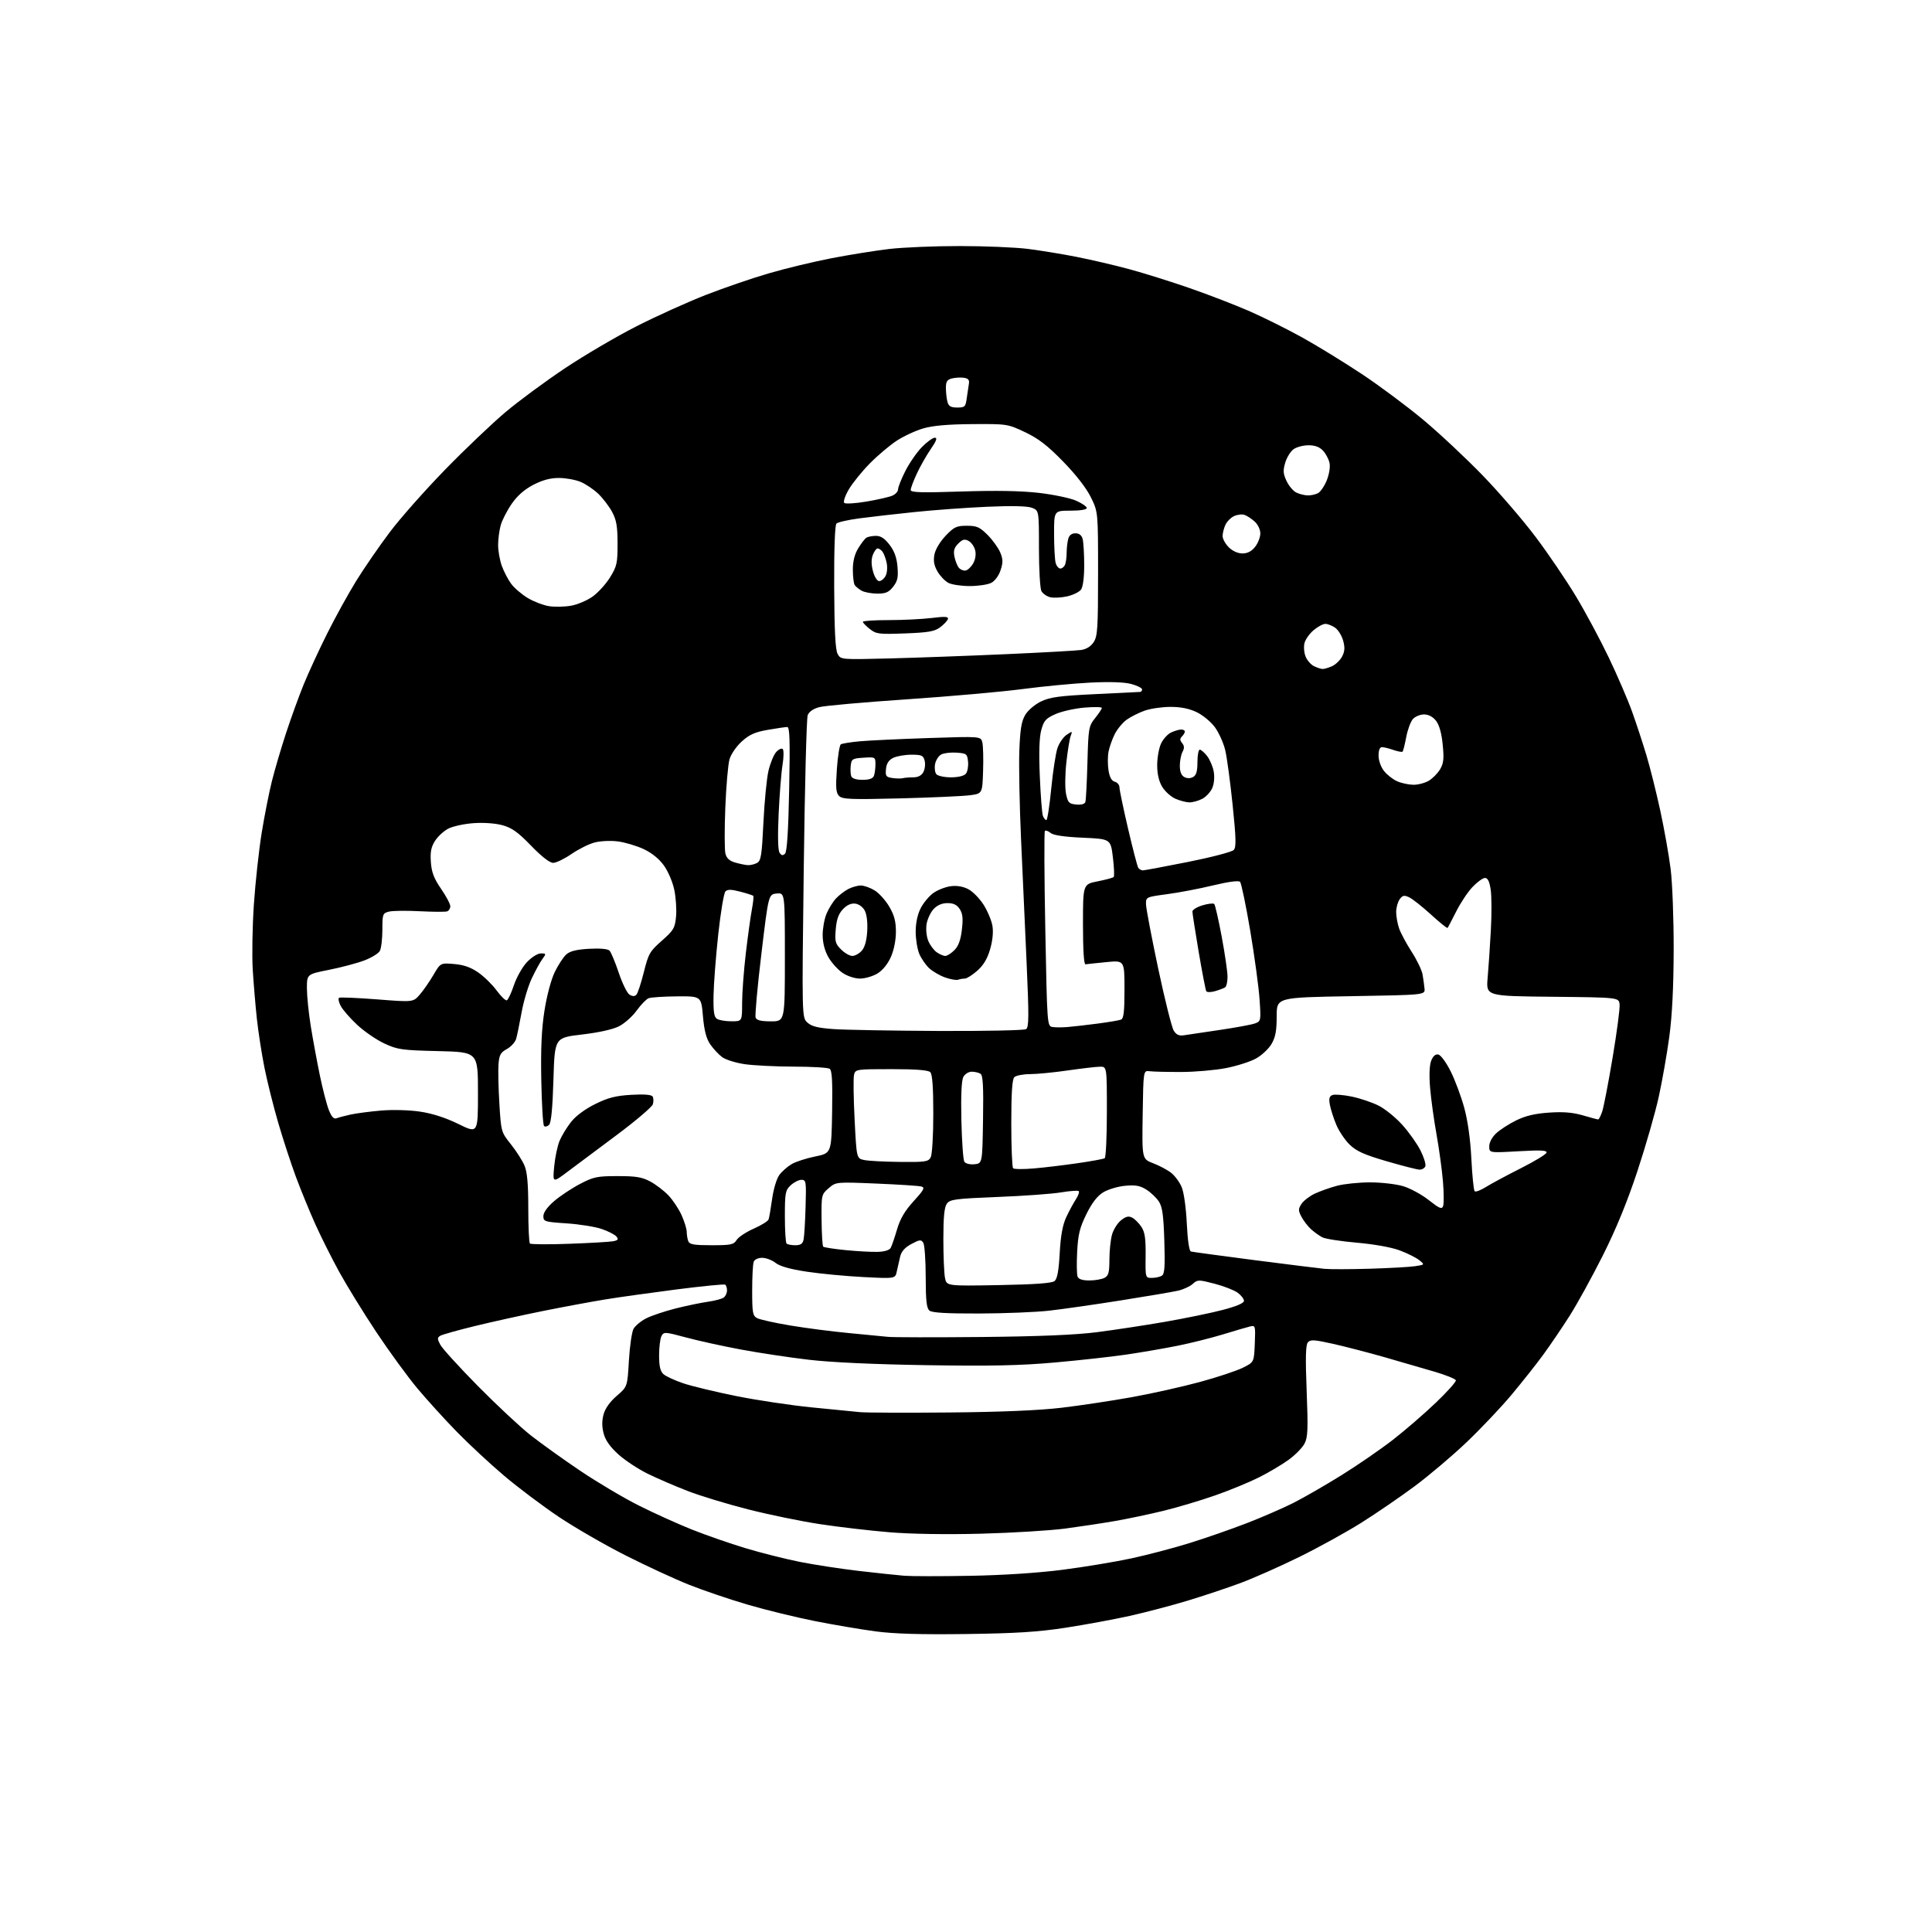 <?xml version="1.0" encoding="UTF-8" standalone="no"?>
<svg 
  version="1.1" 
  xmlns="http://www.w3.org/2000/svg" 
  xmlns:xlink="http://www.w3.org/1999/xlink" 
  xmlns:svg="http://www.w3.org/2000/svg"
  xmlns:rdf="http://www.w3.org/1999/02/22-rdf-syntax-ns#"
  xmlns:cc="http://creativecommons.org/ns#"
  xmlns:dc="http://purl.org/dc/elements/1.1/"
  viewBox="0 0 768 768"
  width="768"
  height="768"
>
<style>svg {background-color: white; }</style>"
<path stroke="none" fill="black" fill-rule="evenodd" d="M384.00,649.55C366.08,649.79 355.38,649.48 348.00,648.49C342.23,647.72 331.43,645.89 324.00,644.42C316.57,642.95 304.61,640.03 297.40,637.93C290.20,635.82 279.64,632.25 273.93,629.97C268.22,627.70 256.80,622.42 248.56,618.24C240.31,614.07 228.38,607.17 222.03,602.91C215.69,598.65 206.00,591.37 200.50,586.72C195.00,582.07 186.59,574.27 181.81,569.38C177.03,564.50 169.91,556.67 165.99,552.00C162.08,547.33 154.69,537.20 149.57,529.50C144.46,521.80 137.81,511.00 134.79,505.50C131.78,500.00 127.50,491.45 125.28,486.50C123.06,481.55 119.65,473.23 117.70,468.00C115.75,462.77 112.58,453.10 110.65,446.50C108.72,439.90 106.24,430.00 105.14,424.50C104.04,419.00 102.68,410.23 102.11,405.00C101.55,399.77 100.81,391.00 100.47,385.50C100.13,380.00 100.33,368.30 100.92,359.50C101.52,350.70 102.92,337.89 104.03,331.03C105.15,324.17 106.97,314.95 108.08,310.53C109.18,306.11 111.70,297.55 113.68,291.50C115.66,285.45 118.84,276.68 120.75,272.00C122.66,267.32 126.86,258.23 130.09,251.78C133.31,245.33 138.51,235.92 141.63,230.87C144.76,225.82 150.73,217.14 154.91,211.59C159.08,206.04 169.02,194.81 177.00,186.63C184.97,178.45 195.78,168.17 201.00,163.78C206.22,159.39 216.81,151.58 224.52,146.43C232.23,141.28 245.06,133.75 253.02,129.70C260.98,125.65 273.42,120.03 280.66,117.21C287.89,114.39 299.21,110.51 305.81,108.60C312.40,106.68 323.58,103.99 330.65,102.63C337.72,101.26 348.00,99.62 353.50,98.97C359.00,98.33 371.60,97.80 381.50,97.81C391.40,97.81 403.55,98.32 408.50,98.93C413.45,99.55 422.23,100.98 428.00,102.12C433.77,103.26 443.23,105.46 449.00,107.03C454.77,108.59 465.57,111.98 473.00,114.56C480.43,117.14 491.04,121.24 496.59,123.66C502.14,126.09 511.59,130.79 517.59,134.11C523.59,137.44 534.28,144.00 541.35,148.69C548.42,153.38 559.45,161.60 565.85,166.95C572.26,172.31 582.90,182.28 589.50,189.11C596.10,195.94 605.55,206.93 610.50,213.52C615.45,220.10 622.62,230.67 626.43,237.00C630.24,243.32 636.15,254.35 639.57,261.50C642.98,268.65 647.15,278.32 648.82,283.00C650.49,287.68 653.03,295.40 654.46,300.16C655.90,304.92 658.37,314.82 659.97,322.16C661.56,329.50 663.43,340.00 664.11,345.50C664.80,351.00 665.34,365.40 665.31,377.50C665.28,392.25 664.71,403.62 663.59,412.00C662.66,418.88 660.77,429.68 659.38,436.00C658.00,442.32 654.17,455.64 650.88,465.59C646.83,477.83 642.38,488.67 637.14,499.09C632.88,507.57 626.96,518.33 623.99,523.00C621.02,527.67 616.28,534.67 613.45,538.54C610.62,542.40 604.87,549.66 600.68,554.66C596.49,559.65 588.46,568.11 582.84,573.46C577.22,578.80 567.97,586.62 562.29,590.84C556.61,595.05 547.14,601.54 541.23,605.26C535.33,608.98 524.20,615.12 516.50,618.91C508.80,622.70 498.23,627.38 493.00,629.32C487.77,631.26 478.32,634.41 472.00,636.32C465.68,638.23 455.32,640.95 449.00,642.36C442.68,643.76 431.20,645.88 423.50,647.06C412.65,648.73 403.76,649.29 384.00,649.55zM385.57,626.41C398.60,626.18 412.63,625.27 422.31,624.02C430.92,622.92 443.27,620.87 449.74,619.48C456.21,618.08 466.67,615.33 472.98,613.36C479.30,611.40 489.44,607.86 495.51,605.52C501.59,603.17 509.92,599.55 514.03,597.49C518.14,595.42 526.77,590.45 533.22,586.44C539.66,582.44 548.88,576.09 553.72,572.33C558.55,568.57 566.23,561.94 570.78,557.58C575.33,553.23 578.91,549.22 578.73,548.68C578.54,548.13 574.82,546.63 570.45,545.33C566.08,544.04 557.10,541.43 550.50,539.54C543.90,537.65 534.57,535.24 529.78,534.17C522.30,532.51 520.89,532.43 519.88,533.64C519.02,534.68 518.90,539.82 519.42,552.96C520.01,568.06 519.88,571.33 518.59,573.82C517.75,575.45 514.91,578.36 512.28,580.27C509.65,582.19 504.32,585.35 500.42,587.30C496.53,589.25 488.66,592.49 482.92,594.49C477.19,596.49 468.00,599.23 462.50,600.57C457.00,601.91 448.45,603.72 443.50,604.58C438.55,605.45 429.55,606.81 423.50,607.62C417.45,608.42 402.38,609.34 390.00,609.67C376.14,610.03 362.12,609.81 353.50,609.09C345.80,608.45 333.43,607.01 326.00,605.88C318.57,604.76 305.72,602.12 297.43,600.01C289.14,597.90 278.34,594.62 273.43,592.72C268.52,590.82 261.39,587.75 257.60,585.90C253.80,584.05 248.53,580.58 245.87,578.19C242.59,575.24 240.69,572.58 239.98,569.91C239.25,567.20 239.23,564.80 239.93,562.23C240.58,559.85 242.48,557.19 245.18,554.87C249.40,551.24 249.40,551.24 250.00,540.87C250.33,535.17 251.16,529.49 251.83,528.25C252.51,527.02 254.78,525.13 256.87,524.07C258.96,523.00 264.23,521.23 268.59,520.13C272.94,519.04 278.75,517.83 281.50,517.45C284.25,517.06 287.06,516.30 287.75,515.75C288.44,515.20 289.00,513.94 289.00,512.94C289.00,511.94 288.66,510.91 288.25,510.66C287.84,510.41 279.18,511.26 269.00,512.56C258.82,513.87 246.00,515.66 240.50,516.56C235.00,517.46 223.97,519.51 216.00,521.11C208.03,522.71 195.85,525.40 188.95,527.08C182.05,528.76 175.77,530.52 175.00,531.00C173.79,531.75 173.80,532.26 175.05,534.59C175.85,536.08 182.57,543.47 190.00,551.00C197.43,558.53 206.85,567.32 210.94,570.54C215.03,573.75 223.91,580.12 230.68,584.68C237.45,589.24 247.94,595.46 253.99,598.50C260.04,601.53 269.52,605.82 275.04,608.02C280.57,610.22 290.14,613.55 296.30,615.41C302.46,617.27 312.23,619.73 318.00,620.88C323.77,622.03 334.35,623.65 341.50,624.48C348.65,625.31 356.75,626.17 359.50,626.39C362.25,626.61 373.98,626.62 385.57,626.41zM377.50,561.48C397.87,561.30 413.13,560.65 422.00,559.60C429.43,558.72 442.02,556.82 450.00,555.38C457.98,553.94 470.12,551.22 477.00,549.35C483.88,547.48 491.52,544.94 494.00,543.72C498.50,541.50 498.50,541.50 498.80,534.12C499.09,526.87 499.05,526.76 496.80,527.32C495.53,527.63 490.71,529.04 486.09,530.46C481.46,531.87 473.36,533.90 468.09,534.96C462.81,536.02 453.64,537.60 447.71,538.47C441.77,539.34 428.95,540.76 419.21,541.62C405.60,542.83 393.86,543.08 368.50,542.68C347.44,542.35 330.43,541.57 321.50,540.52C313.80,539.62 301.65,537.79 294.50,536.45C287.35,535.12 277.54,532.97 272.71,531.66C264.35,529.41 263.87,529.38 262.96,531.08C262.43,532.06 262.00,535.53 262.00,538.78C262.00,543.14 262.46,545.10 263.75,546.26C264.71,547.12 268.29,548.76 271.69,549.91C275.10,551.05 284.55,553.32 292.69,554.96C300.84,556.60 314.25,558.61 322.50,559.44C330.75,560.27 339.52,561.14 342.00,561.36C344.48,561.58 360.45,561.64 377.50,561.48zM390.00,531.48C412.90,531.26 427.46,530.65 436.00,529.57C442.88,528.69 455.06,526.84 463.07,525.45C471.08,524.06 481.43,521.93 486.07,520.71C491.55,519.27 494.50,518.01 494.50,517.11C494.50,516.34 493.38,514.89 492.00,513.88C490.62,512.87 486.49,511.26 482.82,510.30C476.42,508.64 476.05,508.65 474.14,510.37C473.04,511.37 470.43,512.57 468.32,513.06C466.22,513.54 455.95,515.29 445.50,516.94C435.05,518.60 422.23,520.43 417.00,521.02C411.77,521.61 399.27,522.11 389.22,522.14C376.24,522.18 370.52,521.84 369.47,520.98C368.33,520.03 368.00,517.07 367.98,507.63C367.98,500.96 367.54,494.82 367.01,494.00C366.17,492.69 365.57,492.75 362.31,494.50C359.73,495.87 358.33,497.44 357.83,499.50C357.43,501.15 356.83,503.81 356.49,505.40C355.89,508.30 355.89,508.30 343.19,507.65C336.21,507.29 326.08,506.33 320.67,505.51C314.08,504.52 310.01,503.36 308.29,502.01C306.88,500.91 304.49,500.00 302.97,500.00C301.38,500.00 299.96,500.67 299.61,501.58C299.27,502.45 299.00,507.61 299.00,513.05C299.00,521.82 299.22,523.05 300.95,523.97C302.02,524.55 307.99,525.87 314.20,526.91C320.42,527.95 330.90,529.31 337.50,529.92C344.10,530.54 351.07,531.21 353.00,531.42C354.93,531.63 371.57,531.65 390.00,531.48zM397.01,510.85C411.52,510.58 418.17,510.10 419.22,509.23C420.28,508.36 420.87,505.13 421.25,498.12C421.64,491.19 422.41,486.94 423.84,483.87C424.96,481.47 426.68,478.28 427.65,476.79C428.62,475.30 429.15,473.82 428.82,473.49C428.50,473.17 425.37,473.39 421.87,473.98C418.37,474.58 407.02,475.40 396.65,475.81C379.75,476.49 377.65,476.76 376.40,478.47C375.38,479.86 375.00,483.72 375.00,492.57C375.00,499.27 375.29,506.21 375.65,507.99C376.29,511.22 376.29,511.22 397.01,510.85zM433.03,509.00C435.29,509.00 438.00,508.53 439.07,507.96C440.66,507.11 441.00,505.83 441.01,500.71C441.01,497.30 441.47,492.83 442.04,490.80C442.61,488.76 444.23,486.18 445.64,485.07C447.61,483.52 448.66,483.28 450.11,484.06C451.15,484.61 452.79,486.27 453.75,487.74C455.11,489.81 455.48,492.40 455.40,499.21C455.30,508.00 455.30,508.00 457.90,507.98C459.33,507.98 461.12,507.58 461.87,507.10C462.95,506.41 463.16,503.50 462.84,493.27C462.52,483.04 462.06,479.75 460.66,477.61C459.69,476.12 457.45,474.00 455.70,472.89C453.18,471.31 451.38,470.98 447.23,471.37C444.33,471.64 440.41,472.82 438.51,473.99C436.16,475.44 434.04,478.20 431.85,482.66C429.21,488.01 428.55,490.71 428.19,497.55C427.95,502.15 428.02,506.61 428.35,507.46C428.75,508.50 430.27,509.00 433.03,509.00zM544.50,504.34C552.20,504.11 560.28,503.66 562.46,503.34C566.41,502.75 566.41,502.75 564.17,500.93C562.93,499.93 559.45,498.19 556.42,497.06C553.15,495.83 546.26,494.59 539.38,493.99C533.02,493.43 526.85,492.48 525.66,491.86C524.47,491.25 522.44,489.79 521.15,488.63C519.87,487.46 518.15,485.23 517.34,483.67C516.04,481.18 516.05,480.58 517.36,478.57C518.18,477.32 520.55,475.49 522.63,474.50C524.71,473.52 528.68,472.11 531.46,471.37C534.23,470.63 540.13,470.02 544.57,470.01C549.01,470.01 554.94,470.68 557.75,471.52C560.57,472.35 565.16,474.85 567.95,477.06C572.16,480.38 573.14,480.80 573.65,479.46C574.00,478.57 573.97,474.17 573.60,469.67C573.23,465.18 572.08,456.77 571.05,451.00C570.01,445.23 568.86,436.90 568.49,432.50C568.07,427.47 568.23,423.45 568.91,421.68C569.64,419.81 570.59,418.97 571.75,419.19C572.73,419.38 574.89,422.32 576.68,425.91C578.43,429.41 580.85,435.93 582.07,440.39C583.47,445.53 584.51,452.96 584.89,460.67C585.23,467.36 585.81,473.15 586.20,473.53C586.58,473.92 588.59,473.16 590.67,471.86C592.74,470.56 598.92,467.24 604.39,464.48C609.87,461.72 614.53,458.91 614.76,458.22C615.08,457.26 612.61,457.13 603.59,457.64C592.00,458.30 592.00,458.30 592.00,455.69C592.00,454.13 593.11,452.04 594.75,450.51C596.26,449.09 599.84,446.78 602.70,445.38C606.39,443.56 610.16,442.66 615.75,442.28C621.40,441.89 625.17,442.20 629.20,443.37C632.29,444.27 635.03,445.00 635.31,445.00C635.58,445.00 636.29,443.62 636.88,441.92C637.47,440.23 639.34,430.55 641.04,420.42C642.74,410.28 643.99,400.75 643.82,399.24C643.50,396.50 643.50,396.50 617.12,396.23C590.73,395.97 590.73,395.97 591.36,388.73C591.71,384.75 592.28,376.29 592.63,369.92C592.99,363.55 592.96,356.24 592.58,353.67C592.09,350.39 591.41,349.00 590.31,349.00C589.44,349.00 587.20,350.63 585.32,352.62C583.44,354.61 580.52,359.00 578.84,362.37C577.15,365.74 575.61,368.67 575.42,368.87C575.24,369.08 572.25,366.67 568.79,363.51C565.33,360.36 561.44,357.28 560.14,356.68C558.18,355.77 557.54,355.90 556.39,357.48C555.63,358.53 555.00,360.80 555.00,362.54C555.00,364.28 555.53,367.23 556.18,369.10C556.84,370.97 559.08,375.14 561.16,378.37C563.25,381.60 565.20,385.65 565.49,387.37C565.79,389.09 566.14,391.62 566.27,393.00C566.50,395.50 566.50,395.50 537.00,396.00C507.50,396.50 507.50,396.50 507.50,404.00C507.50,409.76 507.02,412.31 505.45,415.00C504.32,416.93 501.54,419.53 499.27,420.78C497.00,422.04 491.63,423.75 487.32,424.59C483.02,425.42 475.00,426.12 469.50,426.13C464.00,426.14 458.38,426.01 457.00,425.83C454.50,425.50 454.50,425.50 454.23,443.11C453.96,460.71 453.96,460.71 458.42,462.42C460.88,463.35 464.09,465.07 465.56,466.23C467.04,467.39 468.92,469.95 469.75,471.92C470.61,473.97 471.47,480.12 471.77,486.34C472.09,492.97 472.72,497.30 473.40,497.49C474.00,497.66 485.30,499.19 498.50,500.90C511.70,502.60 524.30,504.17 526.50,504.38C528.70,504.59 536.80,504.57 544.50,504.34zM348.90,497.64C351.68,497.55 353.59,496.95 354.09,496.00C354.53,495.18 355.66,491.87 356.61,488.64C357.85,484.44 359.71,481.29 363.20,477.47C367.26,473.03 367.77,472.07 366.28,471.66C365.30,471.38 357.26,470.86 348.41,470.49C332.32,469.82 332.32,469.82 329.41,472.33C326.54,474.80 326.50,474.98 326.59,484.92C326.64,490.47 326.93,495.26 327.23,495.56C327.53,495.87 331.54,496.49 336.14,496.94C340.74,497.40 346.48,497.71 348.90,497.64zM226.40,494.42C234.71,494.12 242.55,493.66 243.84,493.40C245.70,493.01 245.94,492.64 245.03,491.53C244.39,490.77 241.77,489.42 239.19,488.54C236.61,487.65 230.34,486.65 225.25,486.31C216.48,485.73 216.00,485.58 216.00,483.43C216.00,482.00 217.57,479.80 220.25,477.49C222.59,475.47 227.20,472.40 230.50,470.67C235.94,467.82 237.35,467.52 245.50,467.52C252.82,467.51 255.25,467.92 258.50,469.67C260.70,470.85 263.94,473.33 265.69,475.16C267.45,477.00 269.80,480.52 270.92,483.00C272.04,485.48 272.97,488.48 272.98,489.67C272.99,490.86 273.27,492.55 273.61,493.42C274.10,494.69 275.90,495.00 282.87,495.00C290.55,495.00 291.66,494.77 292.82,492.92C293.53,491.77 296.58,489.75 299.59,488.42C302.60,487.09 305.27,485.44 305.52,484.75C305.77,484.06 306.41,480.37 306.94,476.55C307.49,472.61 308.73,468.50 309.81,467.05C310.85,465.65 313.05,463.71 314.69,462.75C316.33,461.79 320.56,460.42 324.09,459.71C330.50,458.41 330.50,458.41 330.78,442.03C330.98,429.60 330.74,425.45 329.78,424.84C329.07,424.39 322.65,424.01 315.50,424.00C308.35,423.98 299.60,423.54 296.05,423.03C292.51,422.52 288.46,421.25 287.05,420.21C285.65,419.17 283.52,416.87 282.31,415.11C280.75,412.81 279.93,409.63 279.43,403.95C278.74,396.00 278.74,396.00 269.12,396.07C263.83,396.11 258.74,396.45 257.82,396.82C256.89,397.19 254.76,399.40 253.08,401.72C251.40,404.05 248.25,406.85 246.07,407.96C243.63,409.21 237.99,410.46 231.31,411.24C220.50,412.50 220.50,412.50 220.00,429.20C219.66,440.52 219.10,446.30 218.27,447.14C217.59,447.81 216.69,448.02 216.27,447.60C215.84,447.18 215.35,438.98 215.17,429.38C214.93,416.82 215.28,409.05 216.44,401.71C217.36,395.81 219.09,389.35 220.52,386.41C221.88,383.61 223.93,380.47 225.07,379.44C226.57,378.08 229.11,377.45 234.16,377.16C238.49,376.92 241.59,377.19 242.28,377.88C242.89,378.49 244.54,382.44 245.95,386.65C247.35,390.85 249.28,394.78 250.22,395.38C251.37,396.10 252.28,396.12 252.95,395.45C253.50,394.90 254.84,390.86 255.93,386.47C257.77,379.09 258.30,378.16 263.09,373.95C267.77,369.82 268.30,368.92 268.74,364.38C269.00,361.63 268.69,356.85 268.05,353.76C267.40,350.61 265.57,346.33 263.88,344.00C261.96,341.34 259.04,339.00 255.75,337.47C252.92,336.17 248.31,334.81 245.50,334.46C242.68,334.10 238.55,334.31 236.29,334.92C234.03,335.53 229.90,337.60 227.12,339.51C224.33,341.43 221.07,343.00 219.88,343.00C218.52,343.00 215.27,340.48 211.11,336.17C205.89,330.78 203.50,329.07 199.74,328.04C196.92,327.26 192.22,326.93 188.23,327.22C184.52,327.48 180.01,328.46 178.20,329.40C176.39,330.33 174.01,332.54 172.90,334.30C171.36,336.74 170.98,338.74 171.28,342.75C171.57,346.77 172.52,349.24 175.33,353.32C177.35,356.25 179.00,359.36 179.00,360.24C179.00,361.12 178.44,362.03 177.75,362.28C177.06,362.53 172.17,362.50 166.87,362.23C161.57,361.95 156.06,362.02 154.62,362.38C152.13,363.01 152.00,363.36 152.00,369.58C152.00,373.19 151.55,376.97 151.00,377.99C150.46,379.02 147.63,380.74 144.72,381.83C141.81,382.92 135.50,384.59 130.71,385.54C122.00,387.27 122.00,387.27 122.00,392.89C122.01,395.97 122.70,402.77 123.55,408.00C124.39,413.23 126.02,422.00 127.15,427.50C128.29,433.00 129.90,439.21 130.74,441.31C131.83,444.02 132.70,444.94 133.80,444.52C134.65,444.20 137.18,443.53 139.42,443.04C141.66,442.55 147.12,441.84 151.54,441.46C156.18,441.07 162.72,441.25 167.04,441.90C171.91,442.63 177.19,444.33 182.25,446.82C190.00,450.62 190.00,450.62 190.00,434.41C190.00,418.21 190.00,418.21 174.25,417.83C159.73,417.49 158.05,417.25 152.78,414.80C149.64,413.34 144.76,409.99 141.94,407.35C139.13,404.72 136.19,401.34 135.42,399.84C134.64,398.34 134.36,396.90 134.79,396.63C135.21,396.37 142.02,396.66 149.91,397.27C164.26,398.39 164.26,398.39 166.88,395.36C168.32,393.70 170.76,390.18 172.30,387.55C175.10,382.76 175.10,382.76 180.50,383.21C184.32,383.53 187.12,384.50 190.10,386.57C192.41,388.17 195.69,391.38 197.40,393.70C199.10,396.02 200.92,397.79 201.44,397.65C201.95,397.50 203.23,394.80 204.28,391.66C205.33,388.52 207.66,384.38 209.46,382.47C211.32,380.51 213.71,379.00 214.99,379.00C217.15,379.00 217.18,379.09 215.59,381.25C214.68,382.49 212.77,385.98 211.35,389.00C209.93,392.02 208.12,398.10 207.33,402.50C206.53,406.90 205.57,411.59 205.19,412.92C204.81,414.25 203.15,416.09 201.50,417.00C198.98,418.38 198.45,419.36 198.16,423.07C197.98,425.51 198.13,432.56 198.51,438.74C199.19,449.90 199.22,450.02 203.11,454.90C205.27,457.61 207.70,461.42 208.51,463.38C209.58,465.92 210.00,470.74 210.00,480.30C210.00,487.65 210.29,493.96 210.65,494.32C211.01,494.68 218.10,494.73 226.40,494.42zM316.15,495.00C318.26,495.00 319.08,494.44 319.44,492.75C319.70,491.51 320.06,485.66 320.23,479.75C320.53,469.63 320.44,469.00 318.59,469.00C317.51,469.00 315.59,469.98 314.31,471.17C312.19,473.17 312.00,474.18 312.00,483.51C312.00,489.10 312.30,493.97 312.67,494.33C313.03,494.70 314.60,495.00 316.15,495.00zM225.59,465.80C219.69,470.24 219.69,470.24 220.30,463.69C220.64,460.09 221.60,455.50 222.44,453.49C223.28,451.47 225.35,448.08 227.04,445.95C228.92,443.57 232.64,440.83 236.62,438.87C241.76,436.33 244.77,435.57 250.93,435.21C256.10,434.91 258.97,435.14 259.43,435.89C259.81,436.51 259.85,437.90 259.51,438.98C259.16,440.06 252.72,445.54 245.19,451.16C237.66,456.77 228.84,463.37 225.59,465.80zM410.98,464.47C415.12,464.12 422.95,463.18 428.38,462.39C433.81,461.60 438.65,460.72 439.13,460.42C439.61,460.12 440.00,451.81 440.00,441.94C440.00,424.00 440.00,424.00 437.25,424.03C435.74,424.05 430.00,424.72 424.50,425.51C419.00,426.31 412.23,426.97 409.45,426.98C406.67,426.99 403.86,427.54 403.20,428.20C402.36,429.04 402.00,434.54 402.00,446.53C402.00,455.96 402.33,464.00 402.73,464.40C403.13,464.80 406.84,464.83 410.98,464.47zM564.28,464.95C563.30,464.93 557.42,463.42 551.21,461.61C542.32,459.02 539.21,457.62 536.53,455.03C534.66,453.22 532.26,449.66 531.20,447.12C530.13,444.58 528.99,441.02 528.65,439.21C528.18,436.70 528.42,435.77 529.68,435.29C530.58,434.95 534.03,435.23 537.34,435.91C540.66,436.60 545.48,438.22 548.04,439.52C550.61,440.82 554.84,444.26 557.44,447.15C560.05,450.04 563.29,454.61 564.66,457.31C566.02,460.00 566.89,462.83 566.60,463.60C566.30,464.37 565.26,464.98 564.28,464.95zM387.34,462.81C390.50,462.50 390.50,462.50 390.77,445.07C390.98,431.80 390.74,427.46 389.77,426.84C389.07,426.39 387.50,426.02 386.29,426.02C385.05,426.01 383.57,426.93 382.95,428.10C382.21,429.47 381.94,435.42 382.16,445.35C382.35,453.68 382.88,461.09 383.34,461.81C383.83,462.55 385.54,462.98 387.34,462.81zM357.71,461.88C367.85,461.99 369.03,461.81 369.96,460.07C370.55,458.97 371.00,451.45 371.00,442.77C371.00,432.15 370.63,427.03 369.80,426.20C368.98,425.38 364.09,425.00 354.32,425.00C340.34,425.00 340.03,425.05 339.49,427.25C339.18,428.49 339.28,436.47 339.72,444.99C340.50,460.48 340.50,460.48 343.50,461.12C345.15,461.48 351.55,461.82 357.71,461.88zM470.76,411.52C472.27,411.29 478.68,410.34 485.00,409.40C491.32,408.47 497.58,407.31 498.90,406.82C501.24,405.96 501.28,405.75 500.69,397.22C500.37,392.42 498.70,380.18 496.99,370.00C495.27,359.82 493.45,351.07 492.94,350.55C492.35,349.96 488.39,350.48 482.26,351.95C476.91,353.25 468.69,354.81 464.01,355.44C455.50,356.58 455.50,356.58 455.56,359.54C455.60,361.17 457.78,372.62 460.40,385.00C463.03,397.38 465.81,408.50 466.59,409.72C467.64,411.37 468.72,411.84 470.76,411.52zM373.00,409.82C391.43,409.90 407.12,409.58 407.87,409.10C409.01,408.38 409.05,404.15 408.10,382.87C407.47,368.92 406.47,346.70 405.88,333.50C405.28,320.30 404.98,304.54 405.20,298.48C405.52,289.94 406.04,286.74 407.53,284.21C408.62,282.37 411.34,280.04 413.79,278.86C417.39,277.12 421.02,276.62 435.31,275.93C444.77,275.48 452.84,275.08 453.25,275.05C453.66,275.02 454.00,274.57 454.00,274.04C454.00,273.51 452.09,272.55 449.75,271.91C446.98,271.16 441.32,270.96 433.50,271.34C426.90,271.67 414.75,272.82 406.50,273.91C398.25,275.00 377.55,276.83 360.50,277.99C343.45,279.14 327.79,280.54 325.71,281.09C323.28,281.74 321.61,282.90 321.07,284.31C320.61,285.53 319.90,313.07 319.50,345.51C318.76,404.50 318.76,404.50 320.98,406.50C322.66,408.02 325.17,408.64 331.35,409.08C335.83,409.40 354.57,409.73 373.00,409.82zM424.50,408.25C426.70,408.07 432.03,407.45 436.35,406.89C440.66,406.32 444.83,405.62 445.60,405.32C446.69,404.91 447.00,402.22 447.00,393.26C447.00,381.74 447.00,381.74 439.75,382.46C435.76,382.85 432.05,383.24 431.50,383.33C430.87,383.44 430.50,377.61 430.50,367.50C430.50,351.50 430.50,351.50 436.31,350.35C439.51,349.72 442.39,348.94 442.71,348.63C443.02,348.31 442.88,344.78 442.39,340.78C441.50,333.50 441.50,333.50 430.40,333.00C423.03,332.67 418.74,332.03 417.63,331.11C416.71,330.34 415.69,329.98 415.36,330.30C415.04,330.62 415.11,348.22 415.52,369.39C416.25,407.58 416.27,407.90 418.38,408.25C419.55,408.44 422.30,408.44 424.50,408.25zM290.75,405.98C295.00,406.00 295.00,406.00 295.00,398.74C295.00,394.75 295.66,385.87 296.47,378.99C297.28,372.12 298.37,364.25 298.89,361.50C299.41,358.75 299.65,356.32 299.43,356.10C299.21,355.88 296.89,355.14 294.27,354.45C290.68,353.52 289.22,353.49 288.37,354.35C287.75,354.98 286.46,362.68 285.51,371.45C284.56,380.23 283.72,391.16 283.64,395.73C283.53,402.16 283.84,404.28 285.00,405.01C285.82,405.54 288.41,405.98 290.75,405.98zM306.47,406.00C312.00,406.00 312.00,406.00 312.00,380.44C312.00,354.87 312.00,354.87 308.75,355.19C305.50,355.50 305.50,355.50 302.65,379.27C301.08,392.34 300.06,403.71 300.37,404.52C300.78,405.58 302.51,406.00 306.47,406.00zM482.98,394.01C481.36,394.47 479.80,394.48 479.52,394.03C479.24,393.57 477.88,386.55 476.50,378.42C475.13,370.29 474.00,363.07 474.00,362.36C474.00,361.66 475.80,360.54 478.01,359.88C480.21,359.22 482.31,358.98 482.68,359.34C483.04,359.71 484.37,365.52 485.63,372.25C486.89,378.99 487.94,386.16 487.96,388.19C487.98,390.22 487.54,392.17 486.97,392.52C486.40,392.87 484.61,393.54 482.98,394.01zM380.83,389.46C380.10,389.71 377.77,389.30 375.66,388.54C373.54,387.79 370.69,386.12 369.32,384.84C367.95,383.55 366.19,380.98 365.41,379.13C364.64,377.27 364.00,373.32 364.00,370.34C364.00,366.91 364.73,363.49 365.98,361.04C367.06,358.91 369.34,356.18 371.02,354.98C372.71,353.78 375.80,352.57 377.88,352.29C380.34,351.96 382.81,352.37 384.89,353.45C386.67,354.36 389.40,357.15 390.98,359.63C392.56,362.12 394.15,365.90 394.51,368.04C394.92,370.49 394.58,373.94 393.58,377.36C392.48,381.14 390.93,383.73 388.47,385.89C386.52,387.60 384.31,389.00 383.55,389.00C382.79,389.00 381.56,389.21 380.83,389.46zM341.90,389.00C339.80,389.00 336.88,388.05 334.91,386.72C333.05,385.47 330.52,382.65 329.28,380.47C327.83,377.90 327.03,374.81 327.02,371.72C327.01,369.09 327.70,365.27 328.55,363.23C329.40,361.19 331.09,358.47 332.30,357.17C333.51,355.87 335.72,354.18 337.20,353.40C338.69,352.63 340.94,352.00 342.20,352.00C343.47,352.01 345.93,352.88 347.67,353.94C349.42,355.00 352.03,357.91 353.49,360.40C355.49,363.80 356.14,366.28 356.14,370.40C356.14,373.72 355.35,377.68 354.14,380.42C352.91,383.19 350.85,385.73 348.82,386.97C346.99,388.08 343.88,388.99 341.90,389.00zM338.80,380.00C339.84,380.00 341.52,379.08 342.53,377.96C343.75,376.62 344.50,373.97 344.73,370.21C344.94,366.76 344.56,363.51 343.77,362.00C343.00,360.54 341.41,359.38 339.94,359.20C338.29,359.01 336.63,359.77 335.05,361.45C333.33,363.28 332.54,365.49 332.22,369.42C331.82,374.24 332.05,375.15 334.34,377.43C335.75,378.84 337.76,380.00 338.80,380.00zM375.77,380.00C376.50,380.00 378.12,378.97 379.38,377.71C381.00,376.09 381.88,373.70 382.36,369.57C382.89,365.09 382.69,363.17 381.50,361.36C380.39,359.67 379.02,359.00 376.65,359.00C374.48,359.00 372.59,359.80 371.13,361.36C369.92,362.65 368.66,365.35 368.33,367.34C368.00,369.39 368.29,372.30 369.01,374.02C369.71,375.70 371.21,377.74 372.36,378.54C373.51,379.34 375.04,380.00 375.77,380.00zM454.31,345.99C454.96,345.98 463.07,344.46 472.33,342.62C481.59,340.77 489.73,338.64 490.43,337.88C491.45,336.77 491.37,333.31 489.98,319.90C489.04,310.77 487.72,301.00 487.04,298.17C486.36,295.35 484.54,291.29 482.99,289.15C481.45,287.01 478.20,284.31 475.77,283.13C472.76,281.68 469.45,281.00 465.31,281.00C461.98,281.00 457.37,281.67 455.06,282.48C452.75,283.29 449.54,284.91 447.91,286.06C446.29,287.22 444.13,289.82 443.12,291.83C442.11,293.85 441.00,297.01 440.65,298.85C440.30,300.70 440.30,304.02 440.65,306.23C441.09,308.97 441.89,310.42 443.15,310.75C444.17,311.02 445.00,312.02 445.00,312.98C445.00,313.94 446.53,321.28 448.40,329.30C450.27,337.32 452.10,344.35 452.46,344.94C452.82,345.52 453.65,345.99 454.31,345.99zM297.32,343.91C298.31,343.96 299.94,343.57 300.94,343.03C302.50,342.20 302.84,340.05 303.47,327.01C303.87,318.72 304.77,309.47 305.47,306.44C306.18,303.41 307.56,300.03 308.55,298.94C309.54,297.85 310.72,297.32 311.16,297.76C311.60,298.20 311.56,301.07 311.06,304.12C310.56,307.18 309.87,315.94 309.52,323.59C309.11,332.44 309.25,338.04 309.90,338.99C310.67,340.12 311.20,340.20 312.07,339.33C312.85,338.55 313.38,330.22 313.71,313.59C314.09,294.16 313.93,289.00 312.93,289.00C312.23,289.00 308.75,289.51 305.19,290.13C300.12,291.01 297.90,292.00 294.88,294.73C292.72,296.68 290.58,299.80 289.99,301.85C289.41,303.86 288.66,312.52 288.32,321.09C287.98,329.67 288.00,337.87 288.36,339.32C288.83,341.17 289.98,342.23 292.26,342.88C294.04,343.40 296.32,343.86 297.32,343.91zM415.94,326.00C416.34,326.00 417.21,320.38 417.88,313.52C418.55,306.66 419.67,299.38 420.37,297.34C421.08,295.31 422.72,292.94 424.03,292.07C426.28,290.58 426.36,290.60 425.63,292.50C425.20,293.60 424.42,298.34 423.90,303.03C423.37,307.74 423.31,313.33 423.76,315.53C424.49,319.06 424.93,319.53 427.80,319.81C429.80,320.01 431.18,319.63 431.45,318.81C431.69,318.09 432.06,311.04 432.27,303.15C432.65,289.38 432.77,288.66 435.33,285.45C436.80,283.61 438.00,281.79 438.00,281.41C438.00,281.02 434.86,280.97 431.03,281.29C427.20,281.62 422.05,282.77 419.59,283.86C415.73,285.57 414.96,286.42 413.93,290.17C413.13,293.09 412.94,299.07 413.34,308.57C413.66,316.31 414.22,323.40 414.57,324.32C414.92,325.24 415.54,326.00 415.94,326.00zM472.80,318.96C471.53,318.94 469.05,318.29 467.27,317.52C465.49,316.75 463.13,314.63 462.02,312.81C460.67,310.58 460.01,307.75 460.00,304.15C460.00,301.21 460.70,297.33 461.55,295.54C462.40,293.75 464.22,291.76 465.60,291.14C466.97,290.51 468.75,290.00 469.55,290.00C470.35,290.00 471.00,290.36 471.00,290.80C471.00,291.24 470.48,292.12 469.84,292.76C468.97,293.63 468.98,294.27 469.91,295.39C470.81,296.48 470.85,297.41 470.07,298.87C469.48,299.97 469.00,302.46 469.00,304.40C469.00,306.76 469.59,308.25 470.78,308.88C471.90,309.48 473.18,309.48 474.28,308.87C475.55,308.15 476.00,306.60 476.00,302.95C476.00,300.23 476.42,298.00 476.93,298.00C477.44,298.00 478.74,299.12 479.81,300.49C480.89,301.86 482.08,304.62 482.46,306.62C482.86,308.78 482.65,311.44 481.93,313.17C481.26,314.78 479.45,316.75 477.91,317.55C476.36,318.35 474.06,318.98 472.80,318.96zM357.79,317.37C338.23,317.86 334.88,317.73 333.56,316.42C332.31,315.17 332.15,313.21 332.67,305.69C333.02,300.64 333.73,296.22 334.24,295.89C334.76,295.55 338.18,295.00 341.84,294.67C345.50,294.34 357.81,293.76 369.19,293.38C389.89,292.70 389.89,292.70 390.49,295.10C390.82,296.42 390.96,301.54 390.79,306.49C390.50,315.48 390.50,315.48 385.50,316.13C382.75,316.49 370.28,317.05 357.79,317.37zM561.85,311.96C563.69,311.98 566.44,311.26 567.96,310.36C569.48,309.46 571.51,307.41 572.46,305.80C573.87,303.41 574.06,301.59 573.49,295.94C573.04,291.39 572.12,288.15 570.83,286.51C569.57,284.91 567.85,284.00 566.08,284.00C564.56,284.00 562.57,284.82 561.66,285.82C560.76,286.82 559.56,290.05 559.00,292.99C558.44,295.94 557.79,298.55 557.54,298.79C557.30,299.03 555.66,298.73 553.90,298.12C552.14,297.50 550.09,297.00 549.35,297.00C548.48,297.00 548.00,298.21 548.00,300.37C548.00,302.30 548.92,304.90 550.17,306.48C551.36,308.00 553.72,309.84 555.42,310.58C557.11,311.32 560.01,311.94 561.85,311.96zM342.86,310.00C345.52,310.00 346.98,309.49 347.39,308.42C347.73,307.55 348.00,305.50 348.00,303.86C348.00,300.94 347.92,300.90 343.25,301.20C338.86,301.48 338.48,301.72 338.18,304.33C338.00,305.89 338.10,307.81 338.39,308.58C338.73,309.47 340.40,310.00 342.86,310.00zM358.83,309.35C359.56,309.16 361.46,309.00 363.05,309.00C364.95,309.00 366.31,308.29 367.05,306.91C367.67,305.76 367.90,303.73 367.57,302.41C367.03,300.29 366.40,300.00 362.23,300.01C359.63,300.02 356.38,300.60 355.00,301.29C353.27,302.16 352.40,303.52 352.19,305.70C351.92,308.49 352.21,308.90 354.69,309.27C356.24,309.50 358.10,309.53 358.83,309.35zM378.00,309.00C380.91,309.00 383.22,308.44 383.95,307.57C384.60,306.78 384.99,304.64 384.82,302.82C384.52,299.69 384.25,299.48 380.29,299.19C377.97,299.03 375.21,299.35 374.16,299.91C373.11,300.48 372.00,302.19 371.71,303.72C371.42,305.25 371.64,307.06 372.21,307.75C372.78,308.44 375.38,309.00 378.00,309.00zM525.70,265.93C526.36,265.97 528.09,265.46 529.53,264.81C530.97,264.15 532.77,262.41 533.53,260.94C534.57,258.93 534.67,257.37 533.92,254.66C533.37,252.68 531.94,250.37 530.74,249.53C529.54,248.69 527.79,248.00 526.85,248.00C525.92,248.00 523.82,249.12 522.19,250.50C520.55,251.87 518.92,254.19 518.55,255.65C518.18,257.11 518.39,259.53 519.01,261.03C519.63,262.53 521.12,264.23 522.32,264.81C523.52,265.39 525.04,265.90 525.70,265.93zM353.85,261.73C364.66,261.45 385.43,260.69 400.00,260.04C414.57,259.39 427.97,258.64 429.76,258.38C431.85,258.08 433.64,256.95 434.76,255.25C436.29,252.90 436.50,249.69 436.50,228.04C436.50,203.50 436.50,203.50 433.64,197.67C431.85,194.04 427.69,188.67 422.61,183.47C416.38,177.08 412.81,174.33 407.48,171.80C400.57,168.53 400.35,168.50 386.50,168.59C376.80,168.66 370.81,169.19 366.98,170.31C363.94,171.19 359.22,173.39 356.48,175.18C353.74,176.96 348.94,181.01 345.82,184.17C342.69,187.33 338.92,191.99 337.43,194.52C335.92,197.10 335.12,199.48 335.62,199.93C336.10,200.37 340.10,200.11 344.50,199.37C348.90,198.62 353.51,197.57 354.75,197.02C355.99,196.48 357.00,195.35 357.00,194.49C357.00,193.64 358.30,190.37 359.90,187.22C361.49,184.07 364.43,179.81 366.44,177.75C368.45,175.69 370.77,174.00 371.60,174.00C372.69,174.00 372.27,175.21 370.01,178.49C368.31,180.96 365.81,185.35 364.47,188.24C363.12,191.13 362.02,194.07 362.01,194.77C362.00,195.79 366.16,195.91 382.25,195.38C395.90,194.93 405.92,195.11 413.00,195.93C418.77,196.60 425.41,197.99 427.75,199.02C430.09,200.05 432.00,201.36 432.00,201.94C432.00,202.58 429.40,203.00 425.50,203.00C419.00,203.00 419.00,203.00 419.01,212.25C419.02,217.34 419.30,222.51 419.63,223.75C419.96,224.99 420.81,226.00 421.51,226.00C422.21,226.00 423.06,225.29 423.39,224.42C423.73,223.55 424.01,221.41 424.01,219.67C424.02,217.93 424.30,215.49 424.63,214.25C425.03,212.76 425.99,212.00 427.50,212.00C429.01,212.00 429.97,212.76 430.37,214.25C430.70,215.49 430.98,220.13 430.99,224.56C430.99,229.54 430.51,233.28 429.72,234.37C429.02,235.33 426.53,236.54 424.19,237.07C421.85,237.59 418.82,237.74 417.44,237.40C416.07,237.05 414.51,235.95 413.97,234.95C413.44,233.95 413.00,226.34 413.00,218.04C413.00,202.95 413.00,202.95 410.25,201.87C408.43,201.16 402.41,201.01 392.50,201.44C384.25,201.80 371.20,202.75 363.50,203.55C355.80,204.35 345.90,205.48 341.50,206.07C337.10,206.66 333.05,207.58 332.50,208.12C331.88,208.73 331.54,218.36 331.60,233.35C331.68,250.57 332.07,258.26 332.95,259.91C334.19,262.23 334.19,262.23 353.85,261.73zM359.76,251.79C349.35,252.18 348.29,252.05 345.75,250.03C344.24,248.84 343.00,247.55 343.00,247.18C343.00,246.80 347.61,246.50 353.25,246.50C358.89,246.50 366.59,246.12 370.36,245.66C375.78,244.99 377.14,245.09 376.80,246.10C376.57,246.80 375.17,248.28 373.70,249.37C371.50,251.02 369.03,251.44 359.76,251.79zM227.00,240.78C229.47,240.35 233.29,238.74 235.48,237.21C237.66,235.69 240.81,232.24 242.48,229.55C245.23,225.09 245.50,223.89 245.49,216.08C245.48,209.22 245.04,206.70 243.33,203.50C242.14,201.30 239.67,198.06 237.84,196.30C236.00,194.54 232.83,192.40 230.78,191.55C228.74,190.70 224.85,190.00 222.15,190.00C218.72,190.00 215.63,190.84 211.96,192.75C208.43,194.59 205.60,197.09 203.38,200.32C201.55,202.97 199.60,206.79 199.03,208.82C198.47,210.84 198.01,214.36 198.01,216.62C198.00,218.89 198.65,222.59 199.44,224.84C200.24,227.09 201.92,230.34 203.19,232.06C204.46,233.78 207.50,236.37 209.94,237.81C212.39,239.24 216.21,240.68 218.44,240.99C220.67,241.31 224.53,241.22 227.00,240.78zM348.68,235.97C346.38,235.95 343.60,235.43 342.50,234.81C341.40,234.18 340.17,233.18 339.77,232.59C339.36,231.99 339.03,229.25 339.02,226.50C339.01,223.15 339.71,220.34 341.13,218.00C342.30,216.07 343.76,214.17 344.38,213.77C344.99,213.36 346.71,213.02 348.20,213.02C350.13,213.00 351.67,214.02 353.62,216.57C355.54,219.08 356.47,221.68 356.77,225.32C357.12,229.53 356.79,231.01 355.03,233.25C353.27,235.48 352.06,235.99 348.68,235.97zM385.50,232.97C382.20,232.97 378.40,232.41 377.05,231.73C375.71,231.05 373.75,229.02 372.70,227.22C371.31,224.85 370.97,223.00 371.44,220.47C371.82,218.43 373.67,215.33 375.89,212.99C379.25,209.46 380.22,209.00 384.31,209.00C388.30,209.00 389.44,209.50 392.58,212.64C394.58,214.65 396.84,217.78 397.60,219.59C398.73,222.29 398.76,223.59 397.74,226.67C397.01,228.90 395.47,230.96 394.00,231.71C392.62,232.40 388.80,232.97 385.50,232.97zM349.50,231.00C350.29,231.00 351.43,230.07 352.03,228.94C352.65,227.78 352.84,225.49 352.45,223.69C352.08,221.94 351.32,219.94 350.76,219.25C350.21,218.56 349.35,218.00 348.85,218.00C348.36,218.00 347.51,219.17 346.96,220.60C346.30,222.33 346.32,224.49 347.03,227.10C347.62,229.32 348.69,231.00 349.50,231.00zM383.87,226.79C384.73,226.62 386.08,225.33 386.87,223.92C387.75,222.36 388.05,220.33 387.64,218.71C387.28,217.25 386.09,215.58 385.01,215.01C383.45,214.17 382.61,214.39 380.92,216.08C379.30,217.70 378.94,218.94 379.40,221.26C379.74,222.94 380.53,224.93 381.16,225.70C381.80,226.46 383.02,226.95 383.87,226.79zM493.88,220.00C495.90,220.00 497.52,219.16 498.93,217.37C500.07,215.92 501.00,213.52 501.00,212.04C501.00,210.52 500.02,208.47 498.75,207.32C497.51,206.21 495.71,205.02 494.74,204.68C493.77,204.33 491.91,204.54 490.60,205.14C489.29,205.73 487.72,207.32 487.11,208.66C486.50,210.00 486.00,211.99 486.00,213.09C486.00,214.19 487.10,216.20 488.45,217.55C489.96,219.05 492.06,220.00 493.88,220.00zM519.82,196.93C521.09,196.97 522.95,196.56 523.95,196.03C524.94,195.50 526.51,193.18 527.43,190.89C528.39,188.47 528.85,185.57 528.50,183.99C528.17,182.50 527.01,180.31 525.91,179.14C524.57,177.69 522.71,177.00 520.18,177.00C518.13,177.00 515.46,177.69 514.25,178.54C513.05,179.38 511.54,181.79 510.91,183.89C509.97,187.06 510.05,188.31 511.44,191.23C512.35,193.16 514.09,195.22 515.30,195.80C516.51,196.39 518.54,196.90 519.82,196.93zM380.51,162.00C383.54,162.00 383.83,161.72 384.30,158.25C384.59,156.19 384.97,153.60 385.16,152.50C385.41,151.04 384.87,150.41 383.15,150.17C381.85,149.98 379.72,150.11 378.40,150.44C376.48,150.92 376.00,151.69 376.01,154.27C376.02,156.05 376.30,158.51 376.63,159.75C377.10,161.50 377.96,162.00 380.51,162.00z" />

</svg>